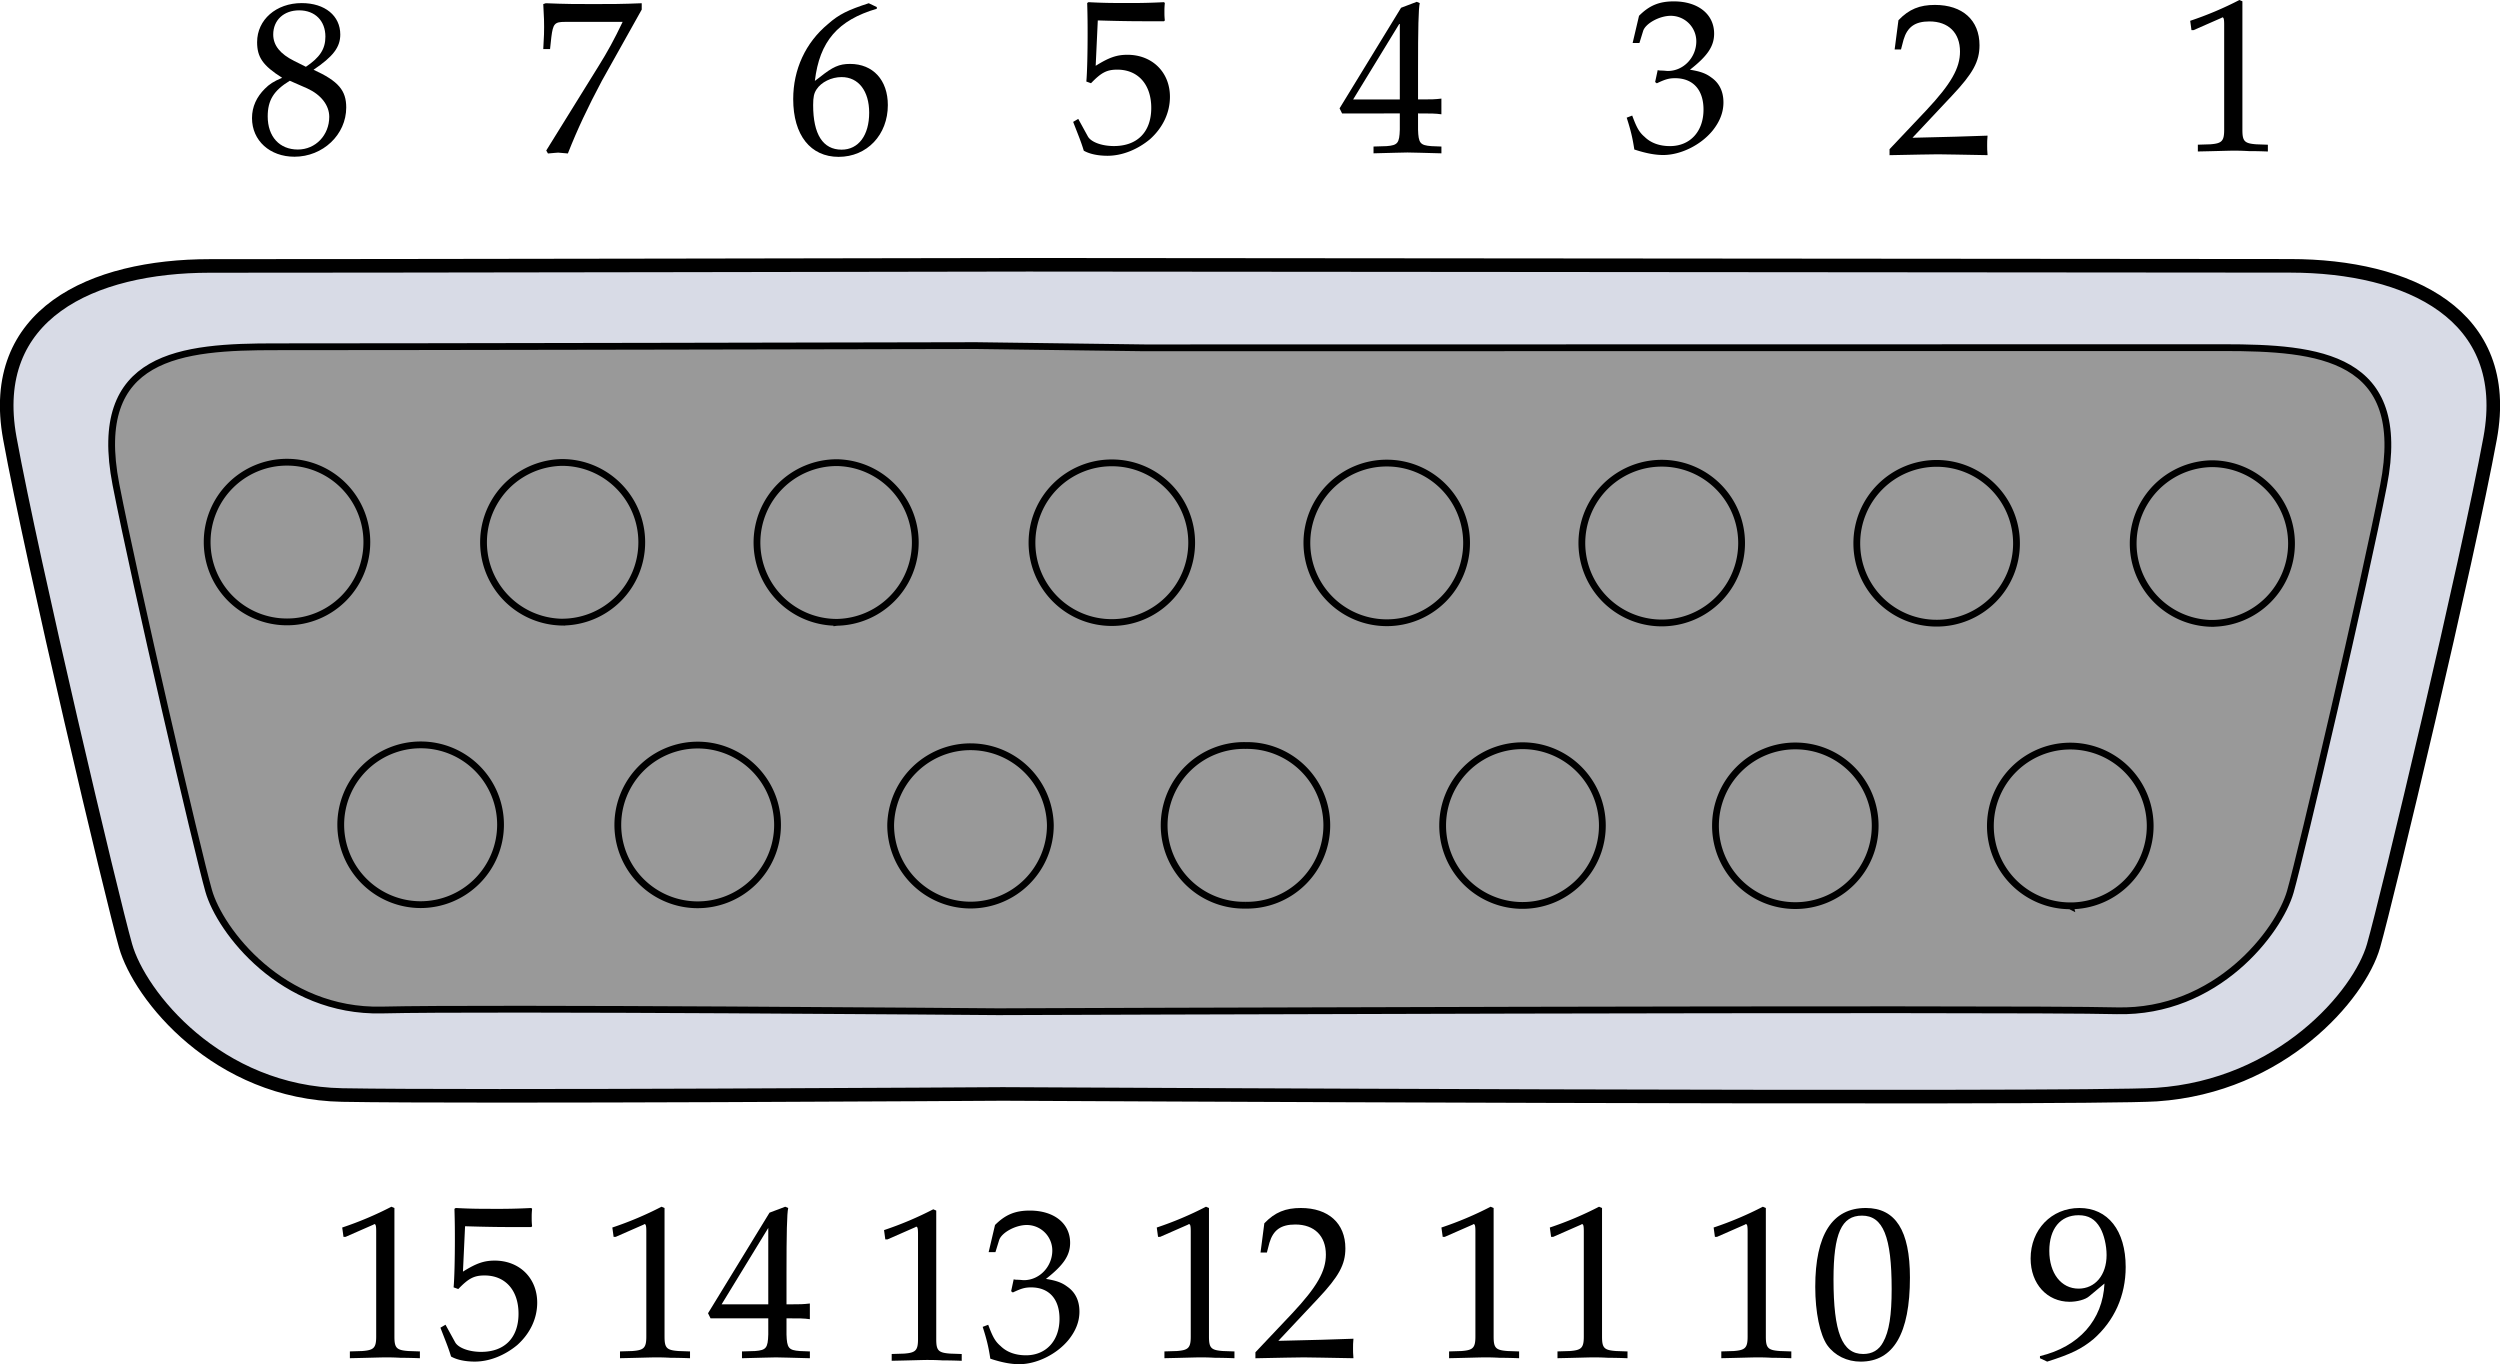 <svg xmlns="http://www.w3.org/2000/svg" xmlns:xlink="http://www.w3.org/1999/xlink" width="92.041" height="50.225"><defs><path id="a" d="M1.344-2.75c-.328.14-.469.234-.64.406-.298.297-.47.656-.47 1.078C.234-.437.891.156 1.797.156c1.047 0 1.906-.812 1.906-1.812 0-.625-.281-.969-1.203-1.39.719-.485.984-.829.984-1.298 0-.687-.562-1.156-1.421-1.156-.938 0-1.641.61-1.641 1.438 0 .546.203.859.922 1.312zm.922.39c.515.235.812.626.812 1.047 0 .672-.5 1.204-1.156 1.204-.672 0-1.11-.47-1.11-1.22 0-.593.22-.952.813-1.312zM1.78-3.374c-.5-.25-.765-.563-.765-.969 0-.531.39-.89.953-.89.593 0 .968.39.968.968 0 .454-.203.766-.718 1.11zm0 0"/><path id="b" d="m.453-.078.063.11C.75.015.828 0 .89 0s.125.016.359.031c.344-.875.734-1.703 1.25-2.672l1.469-2.625V-5.5c-.719.031-1.156.031-1.781.031-.61 0-1 0-1.75-.031l-.094.031c.031.5.031.719.031.844s0 .328-.031.813h.25L.64-4.25c.062-.5.125-.563.5-.563h2.125c-.313.657-.563 1.11-.875 1.61zm0 0"/><path id="c" d="M1.047-2.64c.172-1.454.844-2.235 2.281-2.657v-.062L3.031-5.5c-.765.25-1.094.406-1.5.766C.703-4.047.25-3.063.25-1.97.25-.64.89.156 1.922.156c1.047 0 1.812-.812 1.812-1.906 0-.922-.546-1.516-1.39-1.516-.406 0-.64.11-1.11.485zm.984-.141c.625 0 1.016.515 1.016 1.312 0 .828-.39 1.36-1.016 1.36C1.344-.11.984-.672.984-1.75c0-.297.032-.438.125-.578.172-.266.547-.453.922-.453Zm0 0"/><path id="d" d="M1.016-4.828c1.015.031 1.453.031 2.437.031l.031-.031c-.015-.14-.015-.203-.015-.328 0-.094 0-.157.015-.313l-.03-.031a23.07 23.07 0 0 1-1.392.031c-.453 0-.812 0-1.39-.031l-.047.031c.016.5.016.86.016 1.125 0 .688-.016 1.438-.047 1.766l.172.062c.375-.39.578-.5.968-.5.766 0 1.25.547 1.25 1.407 0 .89-.515 1.406-1.375 1.406-.437 0-.828-.14-.953-.344l-.36-.656-.187.11C.281-.642.391-.392.5-.032c.219.125.531.187.875.187.547 0 1.11-.234 1.563-.61.468-.421.734-.968.734-1.562 0-.906-.656-1.546-1.563-1.546-.39 0-.671.093-1.171.406zm0 0"/><path id="e" d="M2.234-1.438v.594c-.015.5-.078.578-.484.61l-.484.015v.25C1.984.016 2.296 0 2.516 0c.234 0 .562.016 1.25.031v-.25L3.39-.234c-.407-.032-.47-.11-.485-.61v-.594c.469 0 .64 0 .86.032v-.578c-.25.03-.391.03-.641.03h-.219v-1.109c0-1.5.016-2.234.063-2.437l-.11-.047-.578.219L.016-1.625l.093.188zm0-.515H.516l1.718-2.813zm0 0"/><path id="f" d="M.344-3.969h.25l.14-.453c.094-.266.594-.547 1.016-.547a.94.94 0 0 1 .938.938c0 .593-.47 1.093-1.047 1.093-.047 0-.141-.015-.25-.015-.016 0-.063 0-.125-.016l-.094.438.062.047c.297-.141.438-.188.672-.188.657 0 1.047.422 1.047 1.156 0 .813-.5 1.344-1.234 1.344-.375 0-.703-.11-.938-.344-.203-.171-.297-.359-.453-.78l-.203.077c.156.485.219.766.281 1.172.422.14.766.203 1.063.203.64 0 1.375-.36 1.812-.89.266-.329.406-.672.406-1.047 0-.407-.156-.719-.453-.922-.187-.14-.39-.219-.78-.281.64-.5.89-.86.89-1.329 0-.718-.594-1.187-1.485-1.187-.546 0-.906.156-1.28.531zm0 0"/><path id="g" d="M.125-.188v.22C1.109.015 1.563 0 1.906 0c.344 0 .813.016 1.828.031-.015-.172-.015-.25-.015-.36 0-.124 0-.202.015-.358-.921.03-1.28.046-2.765.078l1.453-1.547c.781-.828 1.015-1.266 1.015-1.86 0-.921-.624-1.484-1.64-1.484-.563 0-.953.156-1.344.563L.313-3.86h.234l.094-.36c.14-.468.421-.672.953-.672.703 0 1.125.422 1.125 1.11 0 .61-.328 1.187-1.235 2.156zm0 0"/><path id="h" d="M.531-4.438H.61l1.032-.453c.015-.015.015-.015.03-.015.048 0 .063.078.063.265v3.875c0 .422-.093.5-.515.532L.766-.22v.25C1.469.016 1.906 0 2.078 0c.11 0 .297 0 .563.016.109 0 .328 0 .703.015v-.25l-.422-.015c-.438-.032-.516-.11-.516-.532V-5.5l-.11-.047a12.6 12.6 0 0 1-1.812.766Zm0 0"/><path id="i" d="M.766.156c.89-.281 1.265-.469 1.703-.828.765-.672 1.187-1.594 1.187-2.656C3.656-4.672 3-5.5 1.953-5.5.922-5.5.156-4.703.156-3.64c0 .937.61 1.593 1.438 1.593.265 0 .578-.078.718-.203l.563-.469C2.812-1.375 1.937-.39.5-.047v.078Zm1.156-5.39c.36 0 .61.14.797.468.14.25.234.641.234 1 0 .735-.422 1.235-1.031 1.235-.64 0-1.078-.563-1.078-1.39 0-.813.406-1.313 1.078-1.313zm0 0"/><path id="j" d="M.531-4.438H.61l1.032-.453c.015-.015.015-.015.03-.015.048 0 .063.078.063.265v3.875c0 .422-.093.5-.515.532L.766-.22v.25C1.469.016 1.906 0 2.078 0c.11 0 .297 0 .563.016.109 0 .328 0 .703.015v-.25l-.422-.015c-.438-.032-.516-.11-.516-.532V-5.5l-.11-.047a12.6 12.6 0 0 1-1.812.766Zm0 0"/><path id="k" d="M2.094-5.5c-1.235 0-1.86.984-1.86 2.906 0 .938.172 1.75.438 2.14.281.392.734.61 1.234.61C3.11.156 3.72-.875 3.72-2.938c0-1.734-.531-2.562-1.625-2.562zm-.14.281c.78 0 1.093.782 1.093 2.703 0 .97-.094 1.563-.313 1.954-.156.296-.406.437-.734.437-.781 0-1.094-.797-1.094-2.75 0-1.688.297-2.344 1.047-2.344zm0 0"/><path id="l" d="M.125-.188v.22C1.109.015 1.563 0 1.906 0c.344 0 .813.016 1.828.031-.015-.172-.015-.25-.015-.36 0-.124 0-.202.015-.358-.921.03-1.28.046-2.765.078l1.453-1.547c.781-.828 1.015-1.266 1.015-1.86 0-.921-.624-1.484-1.64-1.484-.563 0-.953.156-1.344.563L.313-3.86h.234l.094-.36c.14-.468.421-.672.953-.672.703 0 1.125.422 1.125 1.11 0 .61-.328 1.187-1.235 2.156zm0 0"/><path id="m" d="M.344-3.969h.25l.14-.453c.094-.266.594-.547 1.016-.547a.94.94 0 0 1 .938.938c0 .593-.47 1.093-1.047 1.093-.047 0-.141-.015-.25-.015-.016 0-.063 0-.125-.016l-.094.438.062.047c.297-.141.438-.188.672-.188.657 0 1.047.422 1.047 1.156 0 .813-.5 1.344-1.234 1.344-.375 0-.703-.11-.938-.344-.203-.171-.297-.359-.453-.78l-.203.077c.156.485.219.766.281 1.172.422.14.766.203 1.063.203.64 0 1.375-.36 1.812-.89.266-.329.406-.672.406-1.047 0-.407-.156-.719-.453-.922-.187-.14-.39-.219-.78-.281.64-.5.89-.86.89-1.329 0-.718-.594-1.187-1.485-1.187-.546 0-.906.156-1.28.531zm0 0"/><path id="n" d="M2.234-1.438v.594c-.015.5-.078.578-.484.61l-.484.015v.25C1.984.016 2.296 0 2.516 0c.234 0 .562.016 1.25.031v-.25L3.39-.234c-.407-.032-.47-.11-.485-.61v-.594c.469 0 .64 0 .86.032v-.578c-.25.03-.391.03-.641.03h-.219v-1.109c0-1.5.016-2.234.063-2.437l-.11-.047-.578.219L.016-1.625l.093.188zm0-.515H.516l1.718-2.813zm0 0"/><path id="o" d="M1.016-4.828c1.015.031 1.453.031 2.437.031l.031-.031c-.015-.14-.015-.203-.015-.328 0-.094 0-.157.015-.313l-.03-.031a23.07 23.07 0 0 1-1.392.031c-.453 0-.812 0-1.39-.031l-.047.031c.016.5.016.86.016 1.125 0 .688-.016 1.438-.047 1.766l.172.062c.375-.39.578-.5.968-.5.766 0 1.25.547 1.25 1.407 0 .89-.515 1.406-1.375 1.406-.437 0-.828-.14-.953-.344l-.36-.656-.187.11C.281-.642.391-.392.5-.032c.219.125.531.187.875.187.547 0 1.11-.234 1.563-.61.468-.421.734-.968.734-1.562 0-.906-.656-1.546-1.563-1.546-.39 0-.671.093-1.171.406zm0 0"/></defs><path fill="#d8dbe6" d="m37.854 9.748 46.465.039c4.351.004 8.199 1.785 7.359 6.348-.84 4.566-3.774 16.867-4.293 18.687-.52 1.82-3.387 5.168-7.988 5.477-2.774.183-42.485-.024-42.485-.024s-19.59.125-24.308.04c-4.614-.083-7.465-3.669-7.98-5.489-.516-1.82-3.43-14.129-4.263-18.695-.832-4.567 3.016-6.34 7.368-6.34 4.351.004 30.125-.043 30.125-.043"/><path fill="none" stroke="#000" stroke-miterlimit="10" stroke-width=".5" d="m37.854 9.748 46.465.039c4.351.004 8.199 1.785 7.359 6.347-.84 4.567-3.774 16.868-4.293 18.688-.52 1.82-3.387 5.168-7.988 5.477-2.774.183-42.485-.024-42.485-.024s-19.59.125-24.308.04c-4.614-.083-7.465-3.669-7.98-5.49-.516-1.82-3.43-14.128-4.263-18.694-.832-4.567 3.016-6.34 7.368-6.34 4.351.004 30.125-.043 30.125-.043zm0 0"/><path fill="#999" d="M35.936 12.724s-22.293.047-25.77.043c-3.48-.004-6.828.278-5.898 5.07.71 3.645 3 13.5 3.414 14.958.41 1.453 2.695 4.48 6.383 4.39 3.796-.093 22.68.063 22.68.063s37.273-.137 41.187-.035c3.687.09 5.972-2.926 6.39-4.383.414-1.457 2.72-11.305 3.43-14.95.942-4.792-2.402-5.078-5.883-5.081l-39.722.008-6.211-.082"/><path fill="none" stroke="#000" stroke-miterlimit="10" stroke-width=".25" d="M35.936 12.724s-22.293.047-25.77.043c-3.48-.004-6.828.278-5.898 5.07.71 3.645 3 13.5 3.414 14.958.41 1.453 2.695 4.48 6.383 4.39 3.796-.094 22.68.063 22.68.063s37.273-.137 41.187-.035c3.687.09 5.972-2.926 6.39-4.383.414-1.457 2.72-11.305 3.43-14.95.942-4.792-2.402-5.078-5.883-5.081l-39.722.007zm0 0"/><path fill="none" stroke="#000" stroke-miterlimit="10" stroke-width=".25" d="M10.565 22.896a2.935 2.935 0 0 0 2.941-2.937 2.937 2.937 0 0 0-2.937-2.942 2.935 2.935 0 0 0-2.942 2.938 2.935 2.935 0 0 0 2.938 2.941zm10.121.008a2.935 2.935 0 0 0 2.941-2.938 2.935 2.935 0 0 0-2.937-2.94 2.94 2.94 0 0 0-.004 5.879zm10.124.008a2.94 2.94 0 0 0 .004-5.879 2.943 2.943 0 0 0-2.945 2.937 2.94 2.94 0 0 0 2.942 2.942zm10.122.008a2.937 2.937 0 0 0 2.941-2.938 2.935 2.935 0 0 0-2.937-2.941 2.935 2.935 0 0 0-2.942 2.937 2.935 2.935 0 0 0 2.938 2.942zm10.121.007a2.935 2.935 0 0 0 2.941-2.937 2.935 2.935 0 0 0-2.937-2.941 2.937 2.937 0 0 0-2.942 2.937 2.942 2.942 0 0 0 2.938 2.941zm10.121.008a2.94 2.94 0 1 0 .01-5.881 2.94 2.94 0 0 0-.01 5.881zm10.125.008a2.935 2.935 0 0 0 2.941-2.937 2.943 2.943 0 0 0-2.937-2.946 2.94 2.94 0 0 0-2.942 2.942 2.935 2.935 0 0 0 2.938 2.941zm10.121.007a2.94 2.94 0 0 0 2.945-2.937 2.94 2.94 0 0 0-2.941-2.941 2.94 2.94 0 0 0-.004 5.879zM15.486 33.306a2.946 2.946 0 0 0 2.942-2.941 2.937 2.937 0 0 0-2.938-2.941 2.943 2.943 0 0 0-2.945 2.937 2.947 2.947 0 0 0 2.941 2.945zm10.122.004a2.94 2.94 0 1 0 .003-5.878 2.94 2.94 0 0 0-.003 5.878zm10.121.012a2.94 2.94 0 0 0 2.941-2.941 2.94 2.94 0 0 0-5.879-.004 2.946 2.946 0 0 0 2.938 2.945zm10.121.004a2.94 2.94 0 1 0 .008-5.879 2.94 2.94 0 1 0-.008 5.879zm10.125.008a2.94 2.94 0 1 0 .003-5.878 2.94 2.94 0 0 0-.003 5.878zm10.121.007a2.935 2.935 0 0 0 2.941-2.937 2.935 2.935 0 0 0-2.937-2.941 2.937 2.937 0 0 0-2.942 2.937 2.937 2.937 0 0 0 2.938 2.941zm10.121.009a2.94 2.94 0 0 0 2.945-2.938 2.94 2.94 0 0 0-5.883-.004 2.94 2.94 0 0 0 2.938 2.941zm0 0"/><use xlink:href="#a" width="100%" height="100%" x="15.44" y="686.921" transform="translate(-6.396 -681.307)"/><use xlink:href="#b" width="100%" height="100%" x="26.054" y="686.926" transform="translate(-6.396 -681.307)"/><use xlink:href="#c" width="100%" height="100%" x="35.349" y="686.926" transform="translate(-6.396 -681.307)"/><use xlink:href="#d" width="100%" height="100%" x="45.797" y="686.887" transform="translate(-6.396 -681.307)"/><use xlink:href="#e" width="100%" height="100%" x="55.698" y="686.921" transform="translate(-6.396 -681.307)"/><use xlink:href="#f" width="100%" height="100%" x="66.16" y="686.858" transform="translate(-6.396 -681.307)"/><use xlink:href="#g" width="100%" height="100%" x="75.837" y="686.988" transform="translate(-6.396 -681.307)"/><use xlink:href="#h" width="100%" height="100%" x="86.547" y="686.854" transform="translate(-6.396 -681.307)"/><use xlink:href="#i" width="100%" height="100%" x="81" y="731.281" transform="translate(-6.396 -681.307)"/><g transform="translate(-6.396 -681.307)"><use xlink:href="#j" width="100%" height="100%" x="69.002" y="731.281"/><use xlink:href="#k" width="100%" height="100%" x="72.993" y="731.281"/></g><g transform="translate(-6.396 -681.307)"><use xlink:href="#j" width="100%" height="100%" x="58.98" y="731.281"/><use xlink:href="#j" width="100%" height="100%" x="62.971" y="731.281"/></g><g transform="translate(-6.396 -681.307)"><use xlink:href="#j" width="100%" height="100%" x="48.5" y="731.281"/><use xlink:href="#l" width="100%" height="100%" x="52.491" y="731.281"/></g><g transform="translate(-6.396 -681.307)"><use xlink:href="#j" width="100%" height="100%" x="38.459" y="731.376"/><use xlink:href="#m" width="100%" height="100%" x="42.45" y="731.376"/></g><g transform="translate(-6.396 -681.307)"><use xlink:href="#j" width="100%" height="100%" x="28.456" y="731.281"/><use xlink:href="#n" width="100%" height="100%" x="32.447" y="731.281"/></g><g transform="translate(-6.396 -681.307)"><use xlink:href="#j" width="100%" height="100%" x="18.511" y="731.281"/><use xlink:href="#o" width="100%" height="100%" x="22.502" y="731.281"/></g></svg>
